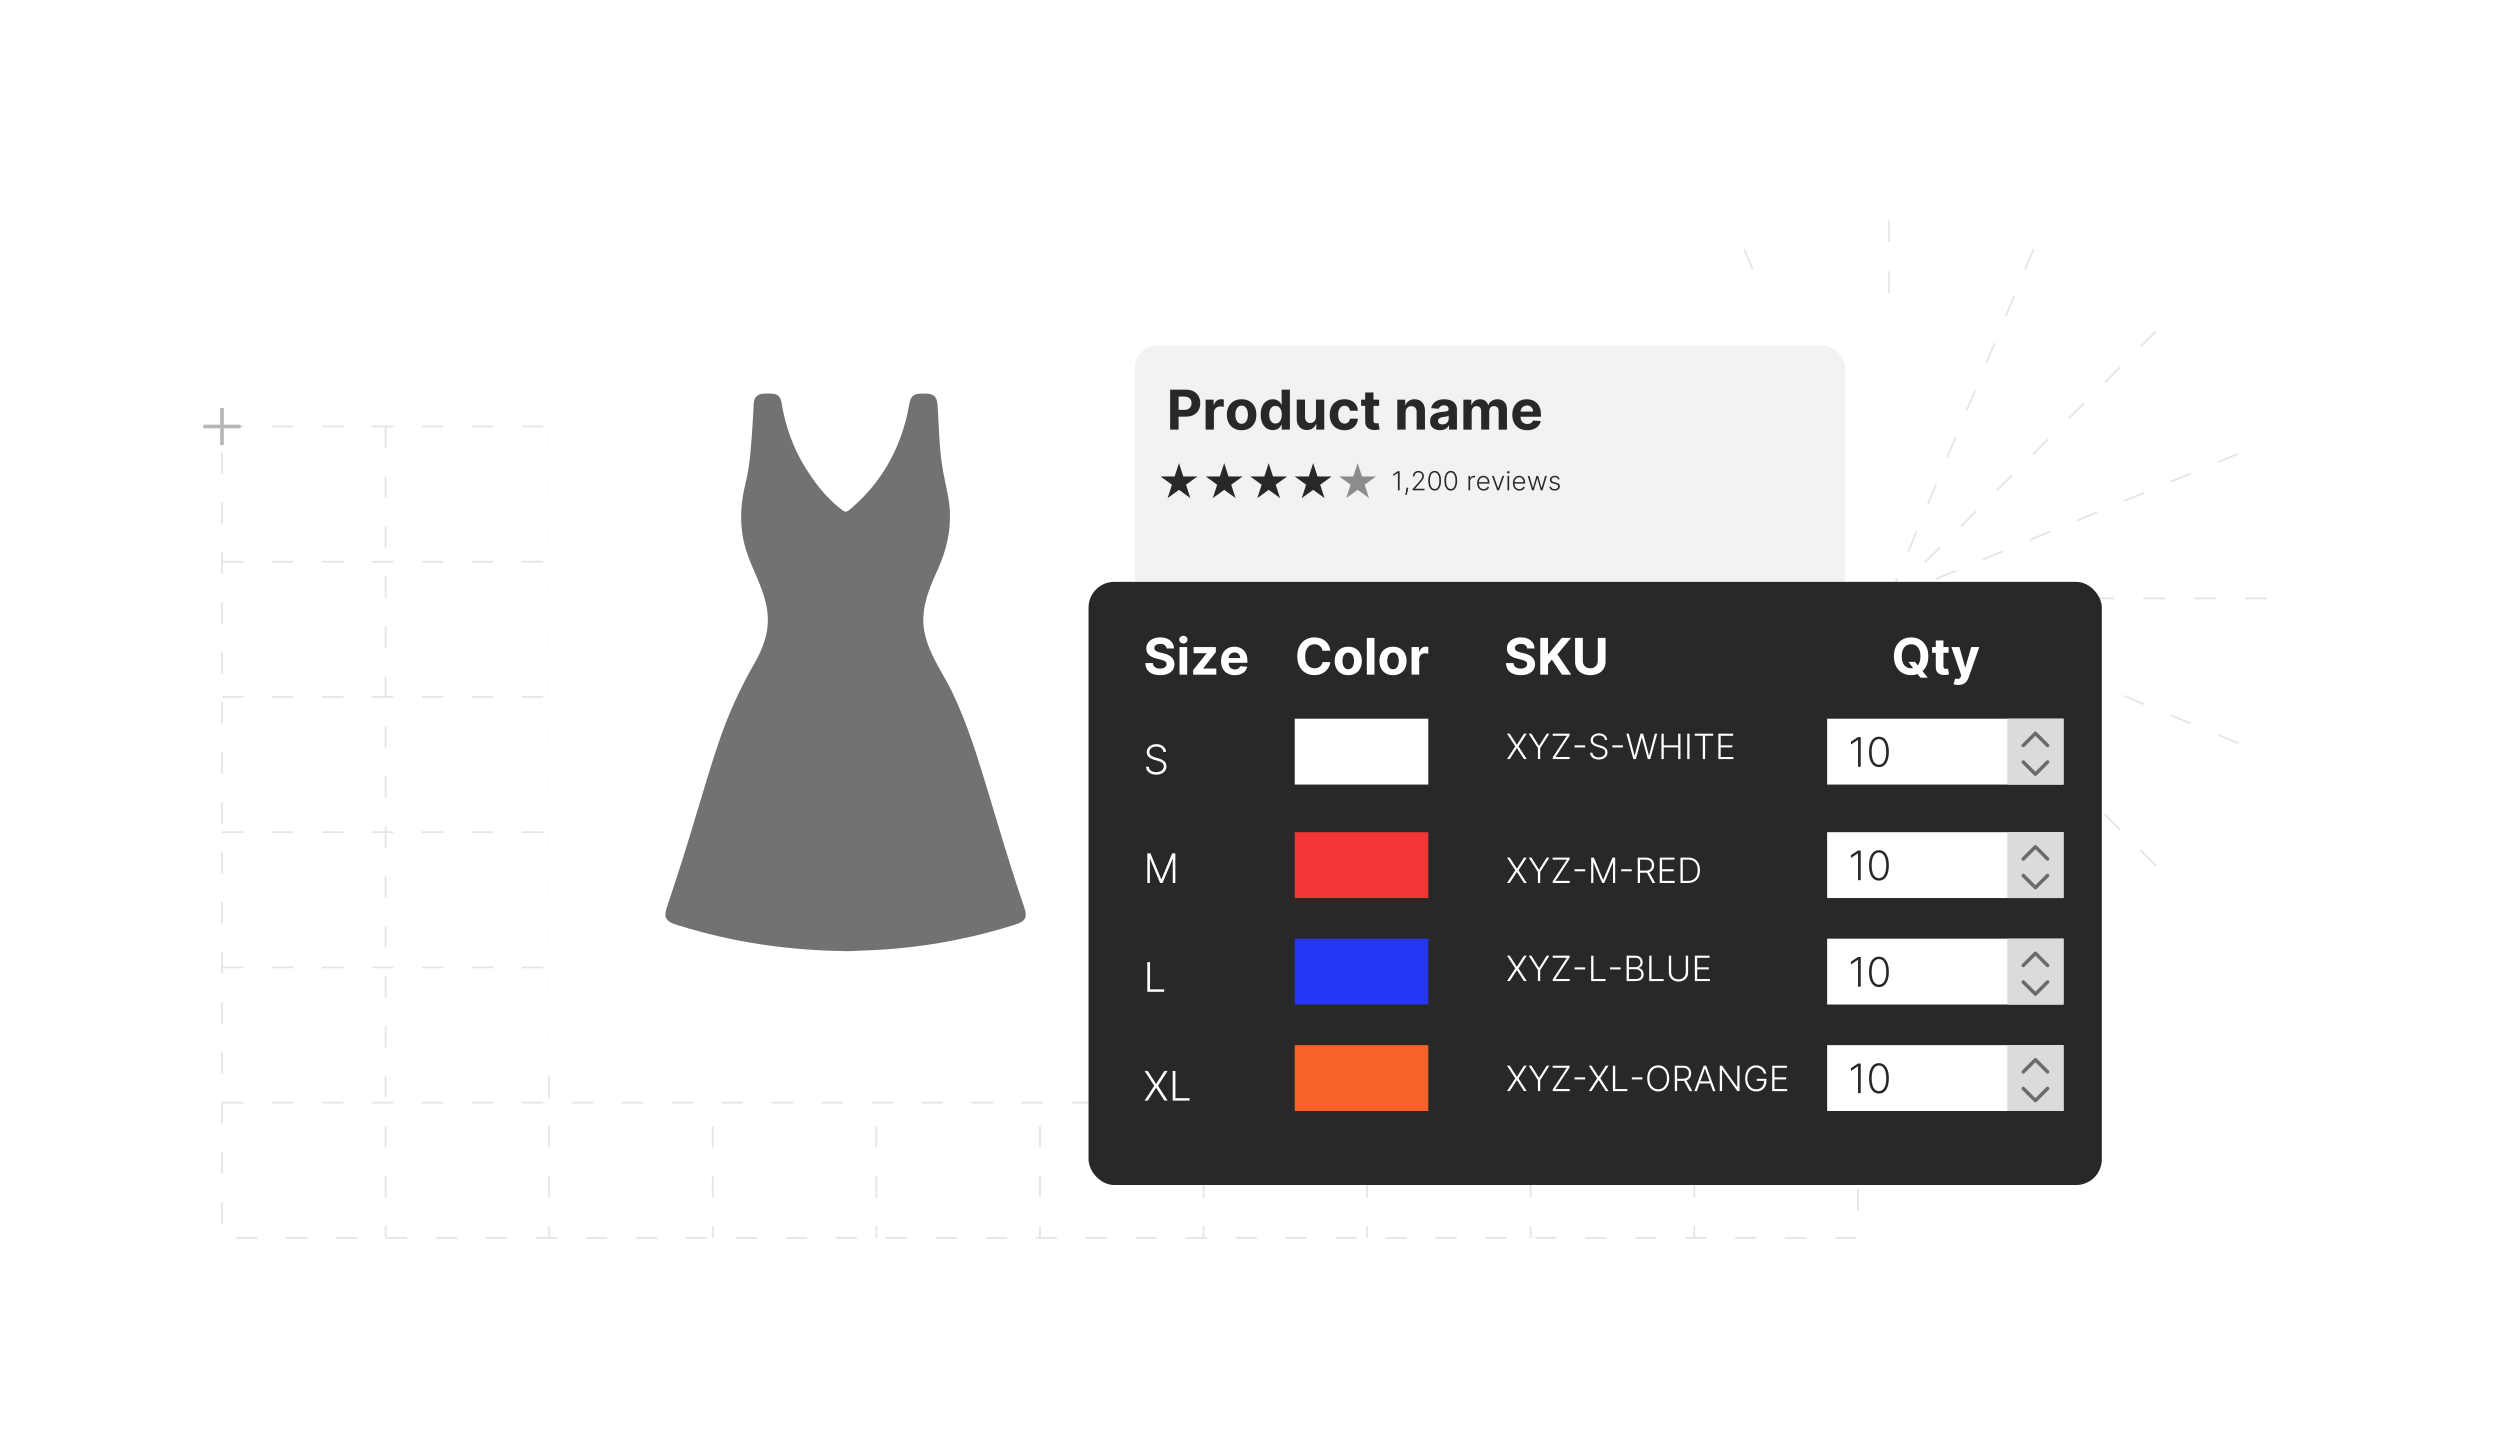<?xml version="1.0" encoding="UTF-8"?><svg id="a" xmlns="http://www.w3.org/2000/svg" xmlns:xlink="http://www.w3.org/1999/xlink" viewBox="0 0 350 200"><defs><filter id="b" filterUnits="userSpaceOnUse"><feOffset dx="0" dy="0"/><feGaussianBlur result="c" stdDeviation="1.974"/><feFlood flood-color="#969696" flood-opacity=".3"/><feComposite in2="c" operator="in"/><feComposite in="SourceGraphic"/></filter></defs><rect x="31.081" y="59.709" width="229.017" height="113.596" fill="none" stroke="#e5e5e5" stroke-dasharray="0 0 2.998 3.998" stroke-miterlimit="10" stroke-width=".251"/><line x1="31.081" y1="154.372" x2="260.098" y2="154.372" fill="none" stroke="#e5e5e5" stroke-dasharray="0 0 2.998 3.998" stroke-miterlimit="10" stroke-width=".251"/><line x1="31.081" y1="135.44" x2="260.098" y2="135.44" fill="none" stroke="#e5e5e5" stroke-dasharray="0 0 2.998 3.998" stroke-miterlimit="10" stroke-width=".251"/><line x1="31.081" y1="116.507" x2="260.098" y2="116.507" fill="none" stroke="#e5e5e5" stroke-dasharray="0 0 2.998 3.998" stroke-miterlimit="10" stroke-width=".251"/><line x1="31.081" y1="97.575" x2="260.098" y2="97.575" fill="none" stroke="#e5e5e5" stroke-dasharray="0 0 2.998 3.998" stroke-miterlimit="10" stroke-width=".251"/><line x1="31.081" y1="78.642" x2="260.098" y2="78.642" fill="none" stroke="#e5e5e5" stroke-dasharray="0 0 2.998 3.998" stroke-miterlimit="10" stroke-width=".251"/><line x1="237.196" y1="59.709" x2="237.196" y2="173.305" fill="none" stroke="#e5e5e5" stroke-dasharray="0 0 2.998 3.998" stroke-miterlimit="10" stroke-width=".251"/><line x1="214.295" y1="59.709" x2="214.295" y2="173.305" fill="none" stroke="#e5e5e5" stroke-dasharray="0 0 2.998 3.998" stroke-miterlimit="10" stroke-width=".251"/><line x1="191.393" y1="59.709" x2="191.393" y2="173.305" fill="none" stroke="#e5e5e5" stroke-dasharray="0 0 2.998 3.998" stroke-miterlimit="10" stroke-width=".251"/><line x1="168.491" y1="59.709" x2="168.491" y2="173.305" fill="none" stroke="#e5e5e5" stroke-dasharray="0 0 2.998 3.998" stroke-miterlimit="10" stroke-width=".251"/><line x1="145.59" y1="59.709" x2="145.59" y2="173.305" fill="none" stroke="#e5e5e5" stroke-dasharray="0 0 2.998 3.998" stroke-miterlimit="10" stroke-width=".251"/><line x1="122.688" y1="59.709" x2="122.688" y2="173.305" fill="none" stroke="#e5e5e5" stroke-dasharray="0 0 2.998 3.998" stroke-miterlimit="10" stroke-width=".251"/><line x1="99.786" y1="59.709" x2="99.786" y2="173.305" fill="none" stroke="#e5e5e5" stroke-dasharray="0 0 2.998 3.998" stroke-miterlimit="10" stroke-width=".251"/><line x1="76.885" y1="59.709" x2="76.885" y2="173.305" fill="none" stroke="#e5e5e5" stroke-dasharray="0 0 2.998 3.998" stroke-miterlimit="10" stroke-width=".251"/><line x1="53.983" y1="59.709" x2="53.983" y2="173.305" fill="none" stroke="#e5e5e5" stroke-dasharray="0 0 2.998 3.998" stroke-miterlimit="10" stroke-width=".251"/><line x1="264.437" y1="83.78" x2="264.437" y2="140.866" fill="none" stroke="#e5e5e5" stroke-dasharray="0 0 3.054 4.072" stroke-miterlimit="10" stroke-width=".256"/><line x1="264.437" y1="83.78" x2="286.283" y2="136.52" fill="none" stroke="#e5e5e5" stroke-dasharray="0 0 3.054 4.072" stroke-miterlimit="10" stroke-width=".256"/><line x1="264.437" y1="83.78" x2="304.803" y2="124.146" fill="none" stroke="#e5e5e5" stroke-dasharray="0 0 3.054 4.072" stroke-miterlimit="10" stroke-width=".256"/><line x1="264.437" y1="83.78" x2="317.177" y2="105.626" fill="none" stroke="#e5e5e5" stroke-dasharray="0 0 3.054 4.072" stroke-miterlimit="10" stroke-width=".256"/><line x1="264.437" y1="83.78" x2="321.523" y2="83.78" fill="none" stroke="#e5e5e5" stroke-dasharray="0 0 3.054 4.072" stroke-miterlimit="10" stroke-width=".256"/><line x1="264.437" y1="83.78" x2="317.177" y2="61.935" fill="none" stroke="#e5e5e5" stroke-dasharray="0 0 3.054 4.072" stroke-miterlimit="10" stroke-width=".256"/><line x1="264.437" y1="83.78" x2="304.803" y2="43.415" fill="none" stroke="#e5e5e5" stroke-dasharray="0 0 3.054 4.072" stroke-miterlimit="10" stroke-width=".256"/><line x1="264.437" y1="83.78" x2="286.283" y2="31.041" fill="none" stroke="#e5e5e5" stroke-dasharray="0 0 3.054 4.072" stroke-miterlimit="10" stroke-width=".256"/><line x1="264.437" y1="83.78" x2="264.437" y2="26.695" fill="none" stroke="#e5e5e5" stroke-dasharray="0 0 3.054 4.072" stroke-miterlimit="10" stroke-width=".256"/><line x1="264.437" y1="83.78" x2="242.592" y2="31.041" fill="none" stroke="#e5e5e5" stroke-dasharray="0 0 3.054 4.072" stroke-miterlimit="10" stroke-width=".256"/><line x1="264.437" y1="83.78" x2="224.072" y2="43.415" fill="none" stroke="#e5e5e5" stroke-dasharray="0 0 3.054 4.072" stroke-miterlimit="10" stroke-width=".256"/><line x1="264.437" y1="83.78" x2="211.697" y2="61.935" fill="none" stroke="#e5e5e5" stroke-dasharray="0 0 3.054 4.072" stroke-miterlimit="10" stroke-width=".256"/><line x1="264.437" y1="83.78" x2="207.352" y2="83.78" fill="none" stroke="#e5e5e5" stroke-dasharray="0 0 3.054 4.072" stroke-miterlimit="10" stroke-width=".256"/><line x1="264.437" y1="83.78" x2="211.697" y2="105.626" fill="none" stroke="#e5e5e5" stroke-dasharray="0 0 3.054 4.072" stroke-miterlimit="10" stroke-width=".256"/><line x1="264.437" y1="83.78" x2="224.072" y2="124.146" fill="none" stroke="#e5e5e5" stroke-dasharray="0 0 3.054 4.072" stroke-miterlimit="10" stroke-width=".256"/><line x1="264.437" y1="83.78" x2="242.592" y2="136.52" fill="none" stroke="#e5e5e5" stroke-dasharray="0 0 3.054 4.072" stroke-miterlimit="10" stroke-width=".256"/><rect x="76.749" y="40.707" width="188.042" height="113.377" rx="4.935" ry="4.935" fill="#fff" filter="url(#b)" stroke-width="0"/><rect x="158.863" y="48.37" width="99.46" height="92.496" rx="3.156" ry="3.156" fill="#f2f2f2" stroke-width="0"/><path d="M163.82,60.148v-5.597h2.208c.424,0,.786.081,1.085.242s.527.384.685.669c.158.285.237.614.237.985s-.081.7-.241.984-.392.506-.696.664c-.303.159-.67.238-1.1.238h-1.407v-.948h1.216c.228,0,.415-.04.565-.119.148-.08.259-.19.333-.331.074-.141.111-.304.111-.488,0-.185-.037-.349-.111-.488-.074-.139-.185-.248-.335-.325s-.339-.116-.569-.116h-.798v4.63h-1.184Z" fill="#282828" stroke-width="0"/><path d="M168.784,60.148v-4.198h1.128v.733h.044c.077-.261.205-.458.385-.592.18-.134.388-.201.623-.201.059,0,.121.004.189.011.068.007.127.017.178.03v1.033c-.055-.017-.13-.031-.227-.044-.097-.013-.185-.019-.265-.019-.171,0-.324.037-.458.111-.134.074-.24.176-.317.308-.078.131-.116.282-.116.454v2.375h-1.164Z" fill="#282828" stroke-width="0"/><path d="M173.826,60.23c-.424,0-.791-.091-1.1-.272-.309-.181-.547-.435-.715-.76-.168-.325-.251-.703-.251-1.133,0-.434.084-.813.251-1.139.168-.325.406-.578.715-.76.309-.181.676-.272,1.1-.272.425,0,.791.091,1.1.272.309.182.547.435.715.76.168.326.252.705.252,1.139,0,.43-.084.808-.252,1.133-.168.325-.406.579-.715.76-.309.181-.675.272-1.1.272ZM173.832,59.328c.193,0,.354-.055.484-.166s.228-.261.294-.452.1-.409.1-.653-.033-.462-.1-.653-.165-.342-.294-.454-.29-.167-.484-.167c-.195,0-.358.055-.49.167-.132.111-.231.262-.298.454-.066.191-.1.409-.1.653s.033.462.1.653c.067.191.166.342.298.452.132.11.295.166.49.166Z" fill="#282828" stroke-width="0"/><path d="M178.199,60.216c-.319,0-.607-.083-.865-.248-.258-.165-.462-.408-.612-.73s-.226-.717-.226-1.185c0-.481.078-.881.232-1.201.155-.32.361-.559.619-.719.258-.159.541-.239.849-.239.235,0,.432.04.589.119.158.079.285.178.383.295.098.118.172.233.223.346h.035v-2.104h1.162v5.597h-1.148v-.672h-.049c-.055.117-.132.232-.231.346-.1.114-.229.208-.386.283s-.35.112-.575.112ZM178.568,59.289c.188,0,.347-.051.477-.154s.231-.247.301-.433.105-.404.105-.653-.035-.466-.104-.65-.169-.326-.301-.426c-.131-.1-.29-.15-.477-.15-.191,0-.352.052-.484.156-.131.104-.231.248-.298.432-.067.184-.101.398-.101.64,0,.244.034.46.102.646.068.187.167.333.298.438.13.104.291.157.482.157Z" fill="#282828" stroke-width="0"/><path d="M184.233,58.36v-2.411h1.165v4.198h-1.118v-.763h-.044c-.095.246-.252.444-.471.593-.22.149-.487.224-.803.224-.28,0-.527-.064-.74-.191-.214-.127-.38-.309-.499-.544-.119-.235-.18-.517-.182-.844v-2.673h1.164v2.465c.002.248.068.444.199.588.132.144.308.216.527.216.141,0,.272-.032.394-.097.122-.065.222-.161.297-.288.076-.127.112-.285.11-.473Z" fill="#282828" stroke-width="0"/><path d="M188.224,60.23c-.43,0-.8-.092-1.108-.275s-.546-.438-.71-.764c-.165-.326-.248-.702-.248-1.126,0-.43.084-.808.25-1.133.167-.325.404-.58.712-.763.309-.183.675-.275,1.099-.275.367,0,.688.067.963.2.274.133.492.32.653.56.16.24.248.523.265.847h-1.099c-.031-.209-.112-.379-.245-.507-.132-.128-.305-.192-.518-.192-.181,0-.338.049-.472.146-.134.098-.238.239-.312.425-.075.185-.112.411-.112.675,0,.268.037.496.11.684.074.188.179.331.314.429.135.099.292.148.473.148.133,0,.253-.027.359-.082s.195-.134.266-.239c.069-.105.116-.231.138-.378h1.099c-.019.32-.105.603-.261.846-.156.243-.371.433-.644.57-.273.137-.597.205-.971.205Z" fill="#282828" stroke-width="0"/><path d="M193.08,55.949v.875h-2.527v-.875h2.527ZM191.126,54.944h1.164v3.914c0,.107.017.191.05.25.032.059.079.101.138.124.06.023.128.036.207.036.054,0,.108-.005.163-.015.055-.01.097-.018.126-.023l.184.867c-.059.018-.141.04-.246.064-.105.025-.234.04-.386.045-.28.011-.526-.027-.736-.112-.211-.085-.374-.219-.49-.399-.117-.181-.175-.408-.173-.684v-4.066Z" fill="#282828" stroke-width="0"/><path d="M196.787,57.721v2.427h-1.164v-4.198h1.109v.741h.049c.094-.244.249-.438.468-.581s.483-.215.795-.215c.292,0,.546.064.763.191.217.128.386.31.506.545s.181.517.181.843v2.673h-1.165v-2.465c.002-.257-.064-.458-.196-.603s-.316-.217-.55-.217c-.156,0-.294.034-.414.101-.119.067-.212.166-.278.294s-.101.283-.102.463Z" fill="#282828" stroke-width="0"/><path d="M201.606,60.227c-.269,0-.507-.047-.717-.141-.209-.094-.375-.233-.496-.418-.121-.185-.182-.416-.182-.693,0-.233.043-.429.129-.588.085-.158.202-.286.35-.382.147-.097.315-.169.504-.219.19-.049.387-.084.595-.104.244-.025.441-.049.591-.072s.258-.057.325-.102.101-.113.101-.202v-.017c0-.173-.054-.307-.162-.402s-.263-.142-.461-.142c-.209,0-.376.046-.5.138s-.206.207-.246.346l-1.077-.087c.055-.255.162-.476.323-.663.16-.187.367-.331.621-.432.255-.101.549-.152.885-.152.233,0,.457.027.671.082s.404.14.571.254c.166.115.298.262.395.441s.144.394.144.644v2.832h-1.103v-.582h-.033c-.067.131-.157.246-.271.346-.113.099-.249.177-.407.232-.158.055-.342.083-.549.083ZM201.939,59.423c.171,0,.322-.034.454-.102.131-.068.233-.161.309-.277.074-.117.112-.249.112-.397v-.445c-.037.023-.087.045-.149.064s-.134.037-.212.052c-.078.015-.156.029-.234.041-.079.012-.149.022-.214.031-.137.02-.256.052-.357.096-.102.043-.182.102-.238.176s-.085.165-.085.274c0,.159.059.279.174.362.116.083.263.124.441.124Z" fill="#282828" stroke-width="0"/><path d="M204.874,60.148v-4.198h1.109v.741h.049c.088-.246.233-.44.438-.582s.448-.213.732-.213c.288,0,.533.072.735.215s.337.336.404.581h.044c.086-.24.241-.433.466-.578.226-.144.492-.217.8-.217.392,0,.71.124.955.373.245.248.367.601.367,1.056v2.823h-1.161v-2.594c0-.233-.061-.408-.185-.525-.124-.116-.279-.175-.465-.175-.212,0-.376.067-.495.201-.118.134-.178.31-.178.529v2.563h-1.128v-2.618c0-.206-.06-.37-.177-.492s-.272-.183-.463-.183c-.13,0-.246.032-.349.097-.103.065-.185.155-.245.271-.06.116-.09.251-.09.406v2.52h-1.164Z" fill="#282828" stroke-width="0"/><path d="M213.806,60.23c-.432,0-.804-.088-1.114-.264s-.55-.425-.717-.749c-.168-.323-.252-.707-.252-1.149,0-.432.084-.81.252-1.137.167-.326.403-.581.709-.763.305-.182.664-.273,1.075-.273.277,0,.535.044.775.133.239.088.449.221.628.398.18.177.319.399.42.665.101.267.15.579.15.936v.32h-3.545v-.721h2.449c0-.168-.037-.316-.109-.446-.073-.129-.174-.231-.303-.305-.128-.074-.277-.111-.446-.111-.177,0-.333.041-.469.122s-.242.19-.318.325c-.077.136-.116.286-.117.452v.686c0,.207.038.387.115.539.078.151.188.268.33.35.142.082.31.123.505.123.13,0,.248-.018.355-.055s.2-.091.276-.164.135-.162.175-.268l1.077.071c-.055.259-.167.484-.335.677-.169.192-.386.341-.65.448-.266.107-.571.16-.917.16Z" fill="#282828" stroke-width="0"/><path d="M118.863,133.161c-8.487-.07-16.299-1.236-23.923-3.622-.176-.055-.352-.11-.526-.17-1.177-.406-1.481-.999-1.098-2.182.739-2.281,1.5-4.555,2.229-6.84,1.739-5.447,3.237-10.967,5.065-16.387,1.294-3.836,2.944-7.5,4.967-11.006,1.296-2.247,2.189-4.623,1.853-7.301-.219-1.747-.836-3.368-1.531-4.966-.831-1.91-1.664-3.814-1.966-5.905-.341-2.359-.159-4.69.412-6.978.681-2.731.81-5.517,1.013-8.299.075-1.024.097-2.053.169-3.077.058-.828.542-1.278,1.383-1.322.316-.017.633-.01.949-.005.984.017,1.403.326,1.564,1.308.526,3.212,1.584,6.225,3.291,9,1.306,2.122,2.816,4.078,4.762,5.663.906.738.93.76,1.787.017,4.041-3.503,6.571-7.908,7.762-13.102.123-.539.202-1.088.317-1.628.192-.899.605-1.232,1.54-1.256.264-.007.527-.006.791-.001,1.069.025,1.503.473,1.578,1.545.218,3.125.22,6.27.786,9.363.322,1.76.805,3.492.928,5.286.202,2.936-.447,5.698-1.649,8.365-.953,2.113-1.892,4.232-2.042,6.607-.099,1.569.253,3.029.83,4.459.88,2.184,2.22,4.13,3.235,6.245,2.072,4.318,3.477,8.877,4.861,13.443,1.673,5.523,3.278,11.066,5.167,16.522.52,1.501.244,2.041-1.288,2.525-5.216,1.65-10.544,2.744-15.992,3.282-2.573.254-5.151.33-7.226.42Z" fill="#727272" stroke-width="0"/><path d="M195.949,65.964v2.68h-.244v-2.423h-.016l-.628.417v-.254l.633-.42h.255Z" fill="#282828" stroke-width="0"/><path d="M197.161,68.277l-.023.14c-.015.094-.035.198-.062.311s-.055.221-.084.323c-.028.102-.054.184-.074.246h-.18c.012-.06.026-.135.044-.227.019-.091.037-.193.056-.304.019-.111.037-.226.053-.343l.019-.146h.253Z" fill="#282828" stroke-width="0"/><path d="M197.767,68.644v-.179l.876-.984c.114-.129.206-.24.276-.331.069-.092.12-.176.152-.254.031-.078.048-.158.048-.242,0-.102-.024-.191-.071-.268-.048-.076-.113-.136-.196-.179-.083-.043-.176-.064-.279-.064-.11,0-.207.023-.289.071-.082.047-.146.111-.191.193-.046.082-.068.176-.068.283h-.234c0-.148.034-.28.102-.395.069-.115.163-.205.282-.27.118-.065.254-.098.404-.098.149,0,.282.032.398.096.115.064.207.151.273.261.065.11.099.233.099.369,0,.099-.017.194-.052.287-.034.092-.093.195-.177.309-.084.114-.2.252-.348.416l-.665.742v.017h1.325v.22h-1.666Z" fill="#282828" stroke-width="0"/><path d="M200.849,68.68c-.189,0-.35-.054-.482-.163-.133-.108-.235-.266-.307-.472-.07-.206-.106-.453-.106-.742,0-.288.036-.535.106-.74.071-.206.174-.363.308-.473s.294-.164.481-.164c.186,0,.347.055.48.164s.236.267.308.473c.071.205.106.452.106.74,0,.289-.035.536-.106.742-.071.206-.173.363-.307.472-.133.109-.293.163-.481.163ZM200.849,68.46c.206,0,.368-.101.483-.303.116-.202.175-.486.175-.854,0-.244-.026-.453-.079-.626-.054-.173-.129-.306-.227-.398-.099-.091-.216-.137-.352-.137-.205,0-.366.102-.483.306-.116.204-.175.489-.175.855,0,.244.026.453.079.625s.128.304.227.395c.098.091.215.136.352.136Z" fill="#282828" stroke-width="0"/><path d="M203.109,68.68c-.189,0-.35-.054-.482-.163-.133-.108-.235-.266-.307-.472-.07-.206-.106-.453-.106-.742,0-.288.036-.535.106-.74.071-.206.174-.363.308-.473s.294-.164.481-.164c.186,0,.347.055.48.164s.236.267.308.473c.071.205.106.452.106.74,0,.289-.035.536-.106.742-.071.206-.173.363-.307.472-.133.109-.293.163-.481.163ZM203.109,68.46c.206,0,.368-.101.483-.303.116-.202.175-.486.175-.854,0-.244-.026-.453-.079-.626-.054-.173-.129-.306-.227-.398-.099-.091-.216-.137-.352-.137-.205,0-.366.102-.483.306-.116.204-.175.489-.175.855,0,.244.026.453.079.625s.128.304.227.395c.098.091.215.136.352.136Z" fill="#282828" stroke-width="0"/><path d="M205.584,68.644v-2.01h.227v.309h.017c.04-.101.11-.183.21-.245s.213-.094.34-.094c.019,0,.04.001.064.002.024.001.044.002.06.002v.237c-.011-.002-.029-.004-.056-.008-.025-.003-.054-.005-.085-.005-.104,0-.197.022-.279.066-.081.044-.145.105-.192.183-.048.078-.071.166-.071.266v1.298h-.232Z" fill="#282828" stroke-width="0"/><path d="M207.71,68.686c-.188,0-.35-.044-.487-.132-.137-.087-.242-.209-.316-.365-.075-.156-.112-.335-.112-.539,0-.202.037-.382.112-.54.074-.158.178-.281.31-.371s.285-.134.459-.134c.108,0,.214.019.315.06.101.04.191.1.273.182s.144.184.191.308c.048.123.071.269.071.438v.115h-1.57v-.206h1.332c0-.129-.026-.245-.078-.349s-.124-.185-.216-.245c-.092-.06-.198-.09-.318-.09-.128,0-.239.034-.337.102-.097.068-.172.158-.227.27s-.082.234-.083.366v.123c0,.16.027.299.083.418s.134.211.236.277c.102.065.223.098.362.098.095,0,.179-.015.251-.044.071-.03.132-.07.182-.12.049-.05.086-.105.111-.166l.222.072c-.031.085-.081.163-.15.234-.069.071-.155.129-.259.172-.103.043-.223.065-.356.065Z" fill="#282828" stroke-width="0"/><path d="M210.592,66.634l-.734,2.01h-.248l-.734-2.01h.253l.597,1.702h.018l.597-1.702h.253Z" fill="#282828" stroke-width="0"/><path d="M211.167,66.288c-.048,0-.089-.016-.122-.049-.034-.033-.052-.072-.052-.119,0-.046.018-.085.052-.118s.075-.049.122-.049c.049,0,.09.017.123.049.034.033.052.072.052.118,0,.046-.018.086-.052.119-.035.033-.075.049-.123.049ZM211.049,68.644v-2.01h.233v2.01h-.233Z" fill="#282828" stroke-width="0"/><path d="M212.713,68.686c-.188,0-.35-.044-.487-.132-.137-.087-.242-.209-.316-.365-.075-.156-.112-.335-.112-.539,0-.202.037-.382.112-.54.074-.158.178-.281.31-.371s.285-.134.459-.134c.108,0,.214.019.315.06.101.04.191.1.273.182s.144.184.191.308c.048.123.071.269.071.438v.115h-1.57v-.206h1.332c0-.129-.026-.245-.078-.349s-.124-.185-.216-.245c-.092-.06-.198-.09-.318-.09-.128,0-.239.034-.337.102-.097.068-.172.158-.227.27s-.082.234-.083.366v.123c0,.16.027.299.083.418s.134.211.236.277c.102.065.223.098.362.098.095,0,.179-.015.251-.044.071-.03.132-.07.182-.12.049-.05.086-.105.111-.166l.222.072c-.031.085-.081.163-.15.234-.069.071-.155.129-.259.172-.103.043-.223.065-.356.065Z" fill="#282828" stroke-width="0"/><path d="M214.486,68.644l-.607-2.01h.246l.477,1.658h.017l.475-1.658h.248l.471,1.654h.019l.477-1.654h.245l-.606,2.01h-.241l-.477-1.647h-.024l-.477,1.647h-.24Z" fill="#282828" stroke-width="0"/><path d="M218.356,67.075l-.214.06c-.021-.06-.051-.115-.089-.164s-.088-.087-.149-.116-.138-.043-.229-.043c-.136,0-.248.033-.335.097s-.131.147-.131.25c0,.086.029.156.09.21.06.053.151.096.276.127l.304.075c.168.041.295.106.379.195s.126.201.126.335c0,.113-.031.214-.094.302-.064.088-.15.157-.263.207-.112.05-.242.075-.39.075-.196,0-.357-.044-.485-.133-.127-.089-.209-.217-.244-.384l.224-.055c.028.119.085.209.169.271.085.061.195.092.333.092.154,0,.278-.035.371-.104.092-.069.139-.156.139-.261,0-.081-.027-.149-.082-.205-.054-.055-.136-.096-.245-.123l-.329-.078c-.174-.042-.304-.108-.387-.199-.084-.09-.126-.203-.126-.337,0-.111.03-.208.091-.292.06-.084.143-.15.248-.198s.226-.072.361-.072c.184,0,.331.042.441.125.11.083.19.198.239.343Z" fill="#282828" stroke-width="0"/><polygon points="165.057 64.834 165.665 66.706 167.633 66.706 166.041 67.863 166.649 69.735 165.057 68.578 163.464 69.735 164.072 67.863 162.48 66.706 164.448 66.706 165.057 64.834" fill="#282828" stroke-width="0"/><polygon points="171.387 64.834 171.995 66.706 173.963 66.706 172.371 67.863 172.979 69.735 171.387 68.578 169.794 69.735 170.403 67.863 168.81 66.706 170.778 66.706 171.387 64.834" fill="#282828" stroke-width="0"/><polygon points="177.614 64.834 178.222 66.706 180.191 66.706 178.598 67.863 179.207 69.735 177.614 68.578 176.022 69.735 176.63 67.863 175.037 66.706 177.006 66.706 177.614 64.834" fill="#282828" stroke-width="0"/><polygon points="183.842 64.834 184.45 66.706 186.418 66.706 184.826 67.863 185.434 69.735 183.842 68.578 182.249 69.735 182.857 67.863 181.265 66.706 183.233 66.706 183.842 64.834" fill="#282828" stroke-width="0"/><polygon points="190.069 64.834 190.677 66.706 192.646 66.706 191.053 67.863 191.661 69.735 190.069 68.578 188.477 69.735 189.085 67.863 187.493 66.706 189.461 66.706 190.069 64.834" fill="#8c8c8c" stroke-width="0"/><rect x="152.396" y="81.46" width="141.859" height="84.442" rx="3.601" ry="3.601" fill="#282828" stroke-width="0"/><path d="M163.312,90.784c-.02-.203-.106-.36-.259-.472s-.359-.169-.621-.169c-.177,0-.327.025-.45.074-.122.049-.215.118-.28.205-.065.087-.097.185-.097.296-.003.092.017.172.059.241.043.068.102.127.177.177.075.05.163.092.261.128.099.036.205.066.316.091l.462.111c.225.05.431.117.618.201.188.084.35.187.487.309.137.123.244.267.32.432.076.166.115.356.117.57-.002.315-.082.587-.24.818s-.386.409-.684.535-.655.19-1.074.19c-.415,0-.777-.064-1.084-.191-.308-.127-.547-.316-.719-.566-.171-.251-.262-.56-.27-.931h1.053c.012.172.061.316.149.431s.206.201.354.259c.148.058.316.087.503.087.184,0,.345-.027.481-.081.137-.054.243-.128.318-.224.076-.095.113-.205.113-.329,0-.116-.034-.213-.102-.291-.067-.079-.167-.145-.296-.201-.13-.056-.289-.105-.476-.151l-.56-.141c-.434-.105-.776-.271-1.027-.495-.252-.224-.376-.526-.374-.907-.002-.311.082-.584.25-.816s.4-.415.695-.545c.294-.13.629-.196,1.005-.196.382,0,.715.065,1.001.196.286.131.508.312.667.545s.241.502.246.809h-1.042Z" fill="#fff" stroke-width="0"/><path d="M165.671,90.093c-.159,0-.295-.053-.408-.159-.113-.105-.17-.232-.17-.382,0-.149.057-.276.171-.383s.249-.16.407-.16c.159,0,.295.053.408.158.113.105.169.233.169.382,0,.149-.057.277-.169.383-.113.106-.249.16-.408.16ZM165.134,94.449v-3.859h1.07v3.859h-1.07Z" fill="#fff" stroke-width="0"/><path d="M167.038,94.449v-.638l1.89-2.339v-.027h-1.824v-.855h3.113v.696l-1.773,2.281v.028h1.839v.854h-3.244Z" fill="#fff" stroke-width="0"/><path d="M172.861,94.524c-.397,0-.738-.081-1.023-.242-.286-.162-.505-.391-.66-.689s-.231-.649-.231-1.056c0-.397.077-.746.231-1.045s.372-.533.652-.701c.281-.168.61-.252.989-.252.254,0,.492.041.712.122s.413.203.578.365c.165.163.293.367.385.612.092.246.138.532.138.86v.294h-3.258v-.663h2.251c0-.154-.033-.29-.101-.409-.067-.119-.159-.212-.277-.28s-.255-.102-.411-.102c-.163,0-.306.038-.431.112-.124.075-.222.174-.292.299-.07.124-.106.263-.108.415v.631c0,.191.036.355.106.495.071.139.172.246.303.322.131.075.286.113.465.113.119,0,.228-.017.327-.05.099-.033.184-.084.254-.15.07-.067.123-.149.161-.247l.99.065c-.05.238-.153.445-.308.622s-.354.314-.598.412c-.244.098-.524.147-.843.147Z" fill="#fff" stroke-width="0"/><path d="M162.877,105.272c-.023-.231-.124-.415-.306-.551-.181-.137-.409-.205-.683-.205-.193,0-.363.033-.509.1s-.261.157-.345.274c-.083.117-.124.249-.124.398,0,.109.024.205.071.287.047.082.111.153.191.212.08.059.169.109.267.15.098.042.197.077.297.105l.438.126c.132.036.265.083.397.14s.253.128.364.214c.11.086.198.19.265.314.067.124.101.273.101.445,0,.221-.058.42-.172.598-.115.177-.28.316-.494.42-.215.103-.472.155-.772.155-.282,0-.527-.047-.735-.142-.208-.094-.371-.224-.49-.39-.119-.166-.185-.358-.2-.577h.389c.014.163.067.302.162.415s.217.2.369.259.32.088.506.088c.206,0,.391-.035.552-.104.161-.069.288-.167.38-.292.093-.124.139-.271.139-.436,0-.14-.037-.258-.109-.353-.073-.095-.175-.175-.305-.239-.13-.065-.281-.122-.453-.173l-.496-.145c-.326-.098-.578-.231-.758-.403-.18-.171-.27-.39-.27-.656,0-.223.06-.419.18-.588.119-.17.281-.302.486-.398.205-.095.435-.143.69-.143.258,0,.486.047.685.142s.356.225.473.39c.117.166.179.353.187.565h-.367Z" fill="#fff" stroke-width="0"/><path d="M160.625,119.468h.438l1.505,3.613h.036l1.505-3.613h.438v4.148h-.356v-3.349h-.033l-1.399,3.349h-.345l-1.399-3.349h-.032v3.349h-.357v-4.148Z" fill="#fff" stroke-width="0"/><path d="M160.625,138.85v-4.148h.379v3.809h1.977v.34h-2.356Z" fill="#fff" stroke-width="0"/><path d="M160.69,149.935l1.148,1.801h.026l1.148-1.801h.448l-1.335,2.074,1.335,2.074h-.448l-1.148-1.78h-.026l-1.148,1.78h-.448l1.355-2.074-1.355-2.074h.448Z" fill="#fff" stroke-width="0"/><path d="M164.18,154.083v-4.148h.379v3.809h1.977v.34h-2.356Z" fill="#fff" stroke-width="0"/><path d="M211.363,102.716l.985,1.543h.022l.984-1.543h.384l-1.145,1.777,1.145,1.778h-.384l-.984-1.526h-.022l-.985,1.526h-.383l1.161-1.778-1.161-1.777h.383Z" fill="#fff" stroke-width="0"/><path d="M214.022,102.716h.375l1.054,1.688h.031l1.055-1.688h.375l-1.283,2.016v1.54h-.323v-1.54l-1.283-2.016Z" fill="#fff" stroke-width="0"/><path d="M217.382,106.272v-.245l1.974-3.019h-1.984v-.292h2.372v.245l-1.977,3.019h1.993v.292h-2.378Z" fill="#fff" stroke-width="0"/><path d="M221.92,104.348v.292h-1.48v-.292h1.48Z" fill="#fff" stroke-width="0"/><path d="M224.691,103.605c-.021-.198-.107-.355-.263-.472-.155-.117-.35-.176-.585-.176-.165,0-.311.028-.436.085-.126.057-.224.135-.295.235s-.107.214-.107.341c0,.094.021.177.061.247.04.07.095.131.164.182.068.05.144.093.229.129s.169.066.255.091l.375.107c.113.031.227.071.34.119.113.049.218.11.311.184.095.073.171.163.228.27.058.105.086.232.086.381,0,.19-.049.36-.147.512-.099.152-.239.273-.424.36-.184.089-.404.133-.661.133-.242,0-.452-.04-.63-.12-.179-.081-.318-.192-.421-.335-.102-.142-.159-.307-.172-.494h.334c.011.14.058.259.139.355.081.098.186.171.315.222.13.05.274.075.435.075.177,0,.335-.029.473-.089.139-.06.247-.144.327-.25.079-.107.118-.232.118-.375,0-.12-.031-.221-.094-.303-.062-.081-.149-.15-.261-.205-.112-.056-.241-.105-.389-.148l-.425-.125c-.279-.083-.495-.198-.649-.345-.154-.147-.231-.335-.231-.562,0-.191.052-.359.154-.505s.241-.259.417-.34c.175-.082.372-.123.591-.123.221,0,.417.041.587.122s.305.192.405.334c.1.142.153.303.16.483h-.314Z" fill="#fff" stroke-width="0"/><path d="M227.212,104.348v.292h-1.48v-.292h1.48Z" fill="#fff" stroke-width="0"/><path d="M228.671,106.272l-.975-3.556h.33l.806,3.058h.027l.806-3.058h.375l.806,3.058h.028l.806-3.058h.331l-.974,3.556h-.348l-.824-3.016h-.022l-.825,3.016h-.347Z" fill="#fff" stroke-width="0"/><path d="M232.6,106.272v-3.556h.324v1.63h2.018v-1.63h.324v3.556h-.324v-1.634h-2.018v1.634h-.324Z" fill="#fff" stroke-width="0"/><path d="M236.535,102.716v3.556h-.324v-3.556h.324Z" fill="#fff" stroke-width="0"/><path d="M237.265,103.008v-.292h2.578v.292h-1.127v3.264h-.324v-3.264h-1.127Z" fill="#fff" stroke-width="0"/><path d="M240.572,106.272v-3.556h2.062v.292h-1.738v1.338h1.629v.292h-1.629v1.342h1.772v.292h-2.097Z" fill="#fff" stroke-width="0"/><path d="M211.363,120.061l.985,1.543h.022l.984-1.543h.384l-1.145,1.777,1.145,1.778h-.384l-.984-1.526h-.022l-.985,1.526h-.383l1.161-1.778-1.161-1.777h.383Z" fill="#fff" stroke-width="0"/><path d="M214.022,120.061h.375l1.054,1.688h.031l1.055-1.688h.375l-1.283,2.016v1.54h-.323v-1.54l-1.283-2.016Z" fill="#fff" stroke-width="0"/><path d="M217.382,123.616v-.245l1.974-3.019h-1.984v-.292h2.372v.245l-1.977,3.019h1.993v.292h-2.378Z" fill="#fff" stroke-width="0"/><path d="M221.92,121.692v.292h-1.48v-.292h1.48Z" fill="#fff" stroke-width="0"/><path d="M222.761,120.061h.375l1.29,3.098h.031l1.29-3.098h.375v3.556h-.306v-2.87h-.028l-1.199,2.87h-.296l-1.199-2.87h-.027v2.87h-.306v-3.556Z" fill="#fff" stroke-width="0"/><path d="M228.441,121.692v.292h-1.48v-.292h1.48Z" fill="#fff" stroke-width="0"/><path d="M229.282,123.616v-3.556h1.147c.252,0,.463.045.633.136.169.091.297.217.384.377.086.16.129.345.129.552s-.043.39-.129.549c-.087.158-.214.282-.383.371s-.379.134-.629.134h-.978v-.297h.969c.185,0,.34-.031.463-.092.123-.061.216-.149.276-.263s.091-.247.091-.402-.03-.291-.092-.407-.153-.206-.277-.271c-.123-.064-.278-.095-.466-.095h-.815v3.264h-.324ZM230.85,122.012l.875,1.605h-.375l-.866-1.605h.366Z" fill="#fff" stroke-width="0"/><path d="M232.367,123.616v-3.556h2.062v.292h-1.738v1.338h1.629v.292h-1.629v1.342h1.772v.292h-2.097Z" fill="#fff" stroke-width="0"/><path d="M236.31,123.616h-1.041v-3.556h1.103c.34,0,.63.07.871.212.241.141.426.344.555.607s.192.58.192.95c0,.372-.065.692-.196.959-.132.267-.323.472-.573.613-.251.143-.555.214-.911.214ZM235.593,123.324h.698c.306,0,.561-.06.768-.181.206-.12.36-.292.463-.516.103-.223.155-.489.155-.798-.002-.308-.052-.571-.152-.792-.101-.222-.248-.391-.444-.509s-.439-.177-.727-.177h-.761v2.972Z" fill="#fff" stroke-width="0"/><path d="M211.363,133.798l.985,1.543h.022l.984-1.543h.384l-1.145,1.777,1.145,1.778h-.384l-.984-1.526h-.022l-.985,1.526h-.383l1.161-1.778-1.161-1.777h.383Z" fill="#fff" stroke-width="0"/><path d="M214.022,133.798h.375l1.054,1.688h.031l1.055-1.688h.375l-1.283,2.016v1.54h-.323v-1.54l-1.283-2.016Z" fill="#fff" stroke-width="0"/><path d="M217.382,137.353v-.245l1.974-3.019h-1.984v-.292h2.372v.245l-1.977,3.019h1.993v.292h-2.378Z" fill="#fff" stroke-width="0"/><path d="M221.92,135.43v.292h-1.48v-.292h1.48Z" fill="#fff" stroke-width="0"/><path d="M222.761,137.353v-3.556h.324v3.264h1.694v.292h-2.019Z" fill="#fff" stroke-width="0"/><path d="M226.886,135.43v.292h-1.48v-.292h1.48Z" fill="#fff" stroke-width="0"/><path d="M227.727,137.353v-3.556h1.199c.231,0,.425.04.579.121s.271.191.349.332c.077.14.116.299.116.477,0,.148-.025.274-.075.38s-.117.19-.203.256c-.086.065-.181.111-.286.141v.027c.114.008.226.048.333.121.107.072.196.173.266.303s.104.284.104.465c0,.18-.04.34-.12.48s-.202.251-.367.331c-.165.081-.375.121-.629.121h-1.266ZM228.051,135.403h.904c.141,0,.263-.028.368-.086.105-.059.188-.139.247-.24.059-.102.088-.218.088-.349,0-.189-.06-.343-.184-.461-.123-.119-.306-.178-.549-.178h-.875v1.313ZM228.051,137.061h.941c.274,0,.477-.06.608-.182.131-.122.197-.274.197-.459,0-.135-.033-.258-.099-.369-.065-.11-.157-.198-.275-.263-.119-.065-.259-.097-.418-.097h-.955v1.369Z" fill="#fff" stroke-width="0"/><path d="M230.892,137.353v-3.556h.324v3.264h1.694v.292h-2.019Z" fill="#fff" stroke-width="0"/><path d="M236.011,133.798h.325v2.354c0,.241-.057.458-.17.648s-.272.34-.474.449-.436.164-.704.164c-.266,0-.5-.055-.703-.165-.202-.109-.36-.26-.474-.449-.113-.19-.17-.406-.17-.647v-2.354h.324v2.332c0,.189.042.356.127.504.084.147.203.264.356.349.153.084.333.126.539.126s.387-.042.54-.126c.154-.085.273-.201.357-.349.083-.147.125-.315.125-.504v-2.332Z" fill="#fff" stroke-width="0"/><path d="M237.281,137.353v-3.556h2.062v.292h-1.738v1.338h1.629v.292h-1.629v1.342h1.772v.292h-2.097Z" fill="#fff" stroke-width="0"/><path d="M211.363,149.198l.985,1.543h.022l.984-1.543h.384l-1.145,1.777,1.145,1.778h-.384l-.984-1.526h-.022l-.985,1.526h-.383l1.161-1.778-1.161-1.777h.383Z" fill="#fff" stroke-width="0"/><path d="M214.022,149.198h.375l1.054,1.688h.031l1.055-1.688h.375l-1.283,2.016v1.54h-.323v-1.54l-1.283-2.016Z" fill="#fff" stroke-width="0"/><path d="M217.382,152.754v-.245l1.974-3.019h-1.984v-.292h2.372v.245l-1.977,3.019h1.993v.292h-2.378Z" fill="#fff" stroke-width="0"/><path d="M221.92,150.83v.292h-1.48v-.292h1.48Z" fill="#fff" stroke-width="0"/><path d="M222.815,149.198l.985,1.543h.022l.984-1.543h.384l-1.145,1.777,1.145,1.778h-.384l-.984-1.526h-.022l-.985,1.526h-.383l1.161-1.778-1.161-1.777h.383Z" fill="#fff" stroke-width="0"/><path d="M225.808,152.754v-3.556h.324v3.264h1.694v.292h-2.019Z" fill="#fff" stroke-width="0"/><path d="M229.933,150.83v.292h-1.48v-.292h1.48Z" fill="#fff" stroke-width="0"/><path d="M233.689,150.976c0,.371-.066.693-.198.967s-.314.485-.544.636c-.231.149-.497.225-.797.225s-.565-.075-.796-.225c-.231-.15-.412-.362-.543-.636-.132-.273-.197-.596-.197-.967,0-.37.065-.692.197-.966.131-.273.312-.485.544-.636.231-.149.497-.225.795-.225.3,0,.565.075.797.225.231.15.412.362.544.636s.198.596.198.966ZM233.372,150.976c0-.318-.053-.591-.159-.818s-.252-.401-.436-.521c-.184-.12-.393-.181-.627-.181-.232,0-.44.06-.625.181-.184.12-.329.294-.436.52-.106.228-.16.5-.16.819,0,.318.053.592.159.818s.252.4.436.521c.184.121.393.182.626.182.234,0,.443-.06.628-.181s.33-.294.436-.521.159-.501.158-.819Z" fill="#fff" stroke-width="0"/><path d="M234.474,152.754v-3.556h1.147c.252,0,.463.045.633.136.169.091.297.217.384.377.086.16.129.345.129.552s-.043.39-.129.549c-.087.158-.214.282-.383.371s-.379.134-.629.134h-.978v-.297h.969c.185,0,.34-.031.463-.092.123-.061.216-.149.276-.263s.091-.247.091-.402-.03-.291-.092-.407-.153-.206-.277-.271c-.123-.064-.278-.095-.466-.095h-.815v3.264h-.324ZM236.041,151.149l.875,1.605h-.375l-.866-1.605h.366Z" fill="#fff" stroke-width="0"/><path d="M237.564,152.754h-.341l1.294-3.556h.348l1.293,3.556h-.34l-1.115-3.134h-.024l-1.114,3.134ZM237.809,151.391h1.764v.292h-1.764v-.292Z" fill="#fff" stroke-width="0"/><path d="M243.536,149.198v3.556h-.315l-2.101-2.978h-.028v2.978h-.324v-3.556h.314l2.108,2.981h.027v-2.981h.319Z" fill="#fff" stroke-width="0"/><path d="M246.94,150.31c-.032-.118-.08-.23-.143-.333s-.14-.194-.231-.273-.198-.139-.318-.183c-.119-.045-.253-.066-.399-.066-.231,0-.44.06-.622.181s-.327.294-.433.52c-.106.228-.159.5-.159.819,0,.318.053.592.159.818s.253.4.439.521c.186.121.398.182.639.182.219,0,.412-.049.58-.145.167-.098.299-.236.393-.417.095-.181.141-.396.139-.644l.103.033h-1.139v-.292h1.351v.292c0,.304-.061.565-.184.786-.123.222-.291.393-.506.513-.214.12-.46.181-.737.181-.31,0-.582-.075-.815-.225-.232-.15-.414-.362-.543-.636s-.193-.596-.193-.967c0-.278.037-.53.111-.755s.179-.417.315-.576c.136-.16.297-.282.483-.367.185-.085.392-.128.618-.128.194,0,.372.03.533.092.162.061.304.145.428.253.123.107.225.231.304.37s.133.288.16.445h-.333Z" fill="#fff" stroke-width="0"/><path d="M248.106,152.754v-3.556h2.062v.292h-1.738v1.338h1.629v.292h-1.629v1.342h1.772v.292h-2.097Z" fill="#fff" stroke-width="0"/><path d="M186.252,91.106h-1.1c-.021-.143-.061-.269-.123-.38-.062-.112-.142-.206-.239-.285-.097-.079-.209-.139-.335-.181-.127-.042-.264-.063-.411-.063-.266,0-.498.066-.695.197-.198.132-.352.323-.46.573-.109.251-.163.554-.163.911,0,.367.055.675.164.924s.264.438.461.565c.198.127.427.191.685.191.146,0,.281-.019.406-.058s.235-.095.333-.169c.097-.075.178-.166.242-.273.065-.107.109-.23.135-.367l1.1.005c-.028.236-.099.463-.212.682-.113.218-.265.414-.455.585-.19.172-.416.308-.678.407-.263.1-.559.149-.889.149-.458,0-.868-.104-1.23-.311-.36-.207-.645-.508-.854-.902-.209-.394-.314-.87-.314-1.429,0-.561.105-1.039.316-1.432.212-.394.498-.694.859-.901.362-.206.769-.31,1.221-.31.299,0,.575.042.831.126.255.084.481.206.68.366.197.16.358.355.483.586.124.231.204.496.239.794Z" fill="#fff" stroke-width="0"/><path d="M188.757,94.524c-.391,0-.728-.083-1.012-.25-.283-.167-.503-.399-.656-.698-.154-.299-.231-.646-.231-1.042,0-.398.077-.747.231-1.046.153-.299.373-.532.656-.699.284-.167.621-.25,1.012-.25.39,0,.727.084,1.011.25.284.167.503.399.657.699.154.299.231.647.231,1.046,0,.396-.076.743-.231,1.042s-.373.532-.657.698c-.284.167-.621.25-1.011.25ZM188.762,93.695c.178,0,.325-.05.444-.152.119-.101.209-.24.271-.415.06-.176.092-.376.092-.601s-.031-.424-.092-.601c-.061-.176-.151-.315-.271-.417-.119-.102-.267-.153-.444-.153-.18,0-.33.051-.451.153-.121.102-.213.241-.273.417-.061.176-.092.376-.092.601s.03.425.092.601c.06.176.152.315.273.415.121.102.272.152.451.152Z" fill="#fff" stroke-width="0"/><path d="M192.425,89.304v5.145h-1.07v-5.145h1.07Z" fill="#fff" stroke-width="0"/><path d="M195.023,94.524c-.391,0-.728-.083-1.012-.25-.283-.167-.503-.399-.656-.698-.154-.299-.231-.646-.231-1.042,0-.398.077-.747.231-1.046.153-.299.373-.532.656-.699.284-.167.621-.25,1.012-.25.39,0,.727.084,1.011.25.284.167.503.399.657.699.154.299.231.647.231,1.046,0,.396-.076.743-.231,1.042s-.373.532-.657.698c-.284.167-.621.25-1.011.25ZM195.027,93.695c.178,0,.325-.05.444-.152.119-.101.209-.24.271-.415.06-.176.092-.376.092-.601s-.031-.424-.092-.601c-.061-.176-.151-.315-.271-.417-.119-.102-.267-.153-.444-.153-.18,0-.33.051-.451.153-.121.102-.213.241-.273.417-.061.176-.092.376-.092.601s.03.425.092.601c.06.176.152.315.273.415.121.102.272.152.451.152Z" fill="#fff" stroke-width="0"/><path d="M197.619,94.449v-3.859h1.038v.673h.04c.07-.239.189-.421.354-.544.165-.123.356-.185.572-.185.054,0,.111.003.174.01.061.006.116.016.163.027v.95c-.051-.015-.12-.028-.209-.04s-.17-.018-.243-.018c-.157,0-.298.034-.421.102s-.221.162-.291.283c-.071.121-.107.26-.107.417v2.183h-1.07Z" fill="#fff" stroke-width="0"/><path d="M213.793,90.784c-.021-.203-.106-.36-.259-.472s-.359-.169-.62-.169c-.178,0-.328.025-.45.074s-.216.118-.28.205c-.065.087-.097.185-.097.296-.003.092.017.172.06.241.042.068.102.127.177.177.075.05.162.092.262.128.099.036.204.066.316.091l.462.111c.225.05.431.117.618.201.188.084.35.187.487.309.138.123.244.267.32.432.076.166.115.356.117.57-.002.315-.082.587-.24.818s-.386.409-.684.535c-.297.127-.655.19-1.074.19-.415,0-.776-.064-1.084-.191-.307-.127-.547-.316-.718-.566-.172-.251-.262-.56-.271-.931h1.053c.012.172.061.316.149.431s.206.201.354.259.315.087.504.087c.184,0,.344-.027.48-.081s.242-.128.318-.224c.075-.095.112-.205.112-.329,0-.116-.033-.213-.102-.291-.067-.079-.166-.145-.296-.201-.13-.056-.289-.105-.477-.151l-.56-.141c-.434-.105-.775-.271-1.027-.495-.251-.224-.376-.526-.374-.907-.002-.311.082-.584.25-.816s.399-.415.694-.545c.295-.13.63-.196,1.005-.196.382,0,.716.065,1.001.196.286.131.508.312.667.545s.241.502.247.809h-1.043Z" fill="#fff" stroke-width="0"/><path d="M215.635,94.449v-5.145h1.088v2.269h.067l1.852-2.269h1.304l-1.909,2.304,1.932,2.841h-1.301l-1.409-2.115-.535.653v1.462h-1.088Z" fill="#fff" stroke-width="0"/><path d="M223.69,89.304h1.088v3.341c0,.375-.089.703-.268.985-.179.281-.428.5-.747.657-.32.157-.692.235-1.118.235-.427,0-.801-.078-1.12-.235-.32-.157-.569-.376-.746-.657-.178-.282-.267-.61-.267-.985v-3.341h1.088v3.248c0,.196.043.37.129.522.087.152.208.272.366.359.157.087.341.131.55.131.211,0,.395-.043.552-.131.156-.087.277-.206.364-.359.086-.152.129-.327.129-.522v-3.248Z" fill="#fff" stroke-width="0"/><path d="M269.965,91.877c0,.561-.105,1.038-.317,1.432s-.5.694-.864.901c-.364.206-.773.31-1.228.31-.457,0-.867-.104-1.23-.311s-.65-.508-.862-.902c-.211-.394-.316-.87-.316-1.429,0-.561.105-1.039.316-1.432.212-.394.499-.694.862-.901.363-.206.773-.31,1.23-.31.454,0,.863.103,1.228.31.364.207.652.507.864.901s.317.871.317,1.432ZM268.862,91.877c0-.364-.054-.67-.162-.92-.108-.249-.26-.439-.456-.567-.195-.129-.425-.194-.689-.194-.263,0-.492.065-.689.194-.195.129-.348.318-.455.567-.108.25-.162.556-.162.92,0,.363.054.67.162.919.107.249.26.439.455.567.196.129.426.194.689.194.264,0,.493-.065.689-.194.196-.129.348-.318.456-.567s.162-.556.162-.919ZM267.179,92.661h.925l.465.598.457.533.862,1.08h-1.016l-.593-.729-.304-.432-.797-1.05Z" fill="#fff" stroke-width="0"/><path d="M272.807,90.59v.804h-2.324v-.804h2.324ZM271.011,89.666h1.07v3.598c0,.099.015.175.045.23.03.055.072.093.127.114.055.022.117.033.19.033.051,0,.101-.004.15-.014.051-.009.089-.016.116-.021l.168.796c-.054.017-.129.037-.226.059-.098.022-.216.037-.354.042-.258.01-.483-.024-.677-.103-.194-.079-.344-.201-.451-.367-.107-.166-.16-.375-.158-.628v-3.738Z" fill="#fff" stroke-width="0"/><path d="M274.163,95.897c-.136,0-.263-.011-.381-.032s-.216-.047-.293-.079l.241-.799c.126.039.239.06.341.063.102.003.19-.021.264-.07.074-.05.136-.136.183-.256l.062-.164-1.385-3.969h1.126l.799,2.834h.04l.807-2.834h1.133l-1.5,4.276c-.071.207-.169.389-.292.544s-.278.274-.467.359c-.188.085-.413.127-.678.127Z" fill="#fff" stroke-width="0"/><rect x="181.265" y="100.619" width="18.696" height="9.219" fill="#fff" stroke-width="0"/><rect x="181.265" y="116.507" width="18.696" height="9.219" fill="#f23636" stroke-width="0"/><rect x="181.265" y="131.414" width="18.696" height="9.219" fill="#2535f4" stroke-width="0"/><rect x="181.265" y="146.321" width="18.696" height="9.219" fill="#f76228" stroke-width="0"/><rect x="255.799" y="100.619" width="33.095" height="9.219" fill="#fff" stroke-width="0"/><rect x="281.022" y="100.619" width="7.872" height="9.219" fill="#dbdbdb" stroke-width="0"/><polyline points="286.657 106.685 284.959 108.383 283.26 106.685" fill="none" stroke="#6b6b6b" stroke-linecap="round" stroke-linejoin="round" stroke-width=".498"/><polyline points="283.26 104.364 284.958 102.666 286.657 104.364" fill="none" stroke="#6b6b6b" stroke-linecap="round" stroke-linejoin="round" stroke-width=".498"/><path d="M260.502,103.192v4.148h-.379v-3.751h-.024l-.973.645v-.393l.981-.65h.396Z" fill="#282828" stroke-width="0"/><path d="M263.052,107.397c-.292,0-.54-.084-.746-.252s-.364-.412-.475-.731c-.109-.318-.165-.701-.165-1.148,0-.445.056-.827.165-1.145.11-.318.27-.561.477-.731.207-.169.455-.254.744-.254s.537.085.744.254c.208.17.366.413.477.731s.165.7.165,1.145c0,.447-.055.83-.165,1.148s-.269.562-.475.731c-.205.168-.454.252-.746.252ZM263.052,107.058c.32,0,.57-.156.75-.47.18-.312.269-.753.269-1.321,0-.378-.04-.701-.122-.97-.082-.268-.198-.473-.351-.614-.151-.142-.334-.213-.546-.213-.317,0-.566.158-.747.473-.182.315-.272.757-.272,1.324,0,.378.041.701.122.968.082.268.199.472.351.612.152.141.334.211.546.211Z" fill="#282828" stroke-width="0"/><rect x="255.799" y="116.507" width="33.095" height="9.219" fill="#fff" stroke-width="0"/><rect x="281.022" y="116.507" width="7.872" height="9.219" fill="#dbdbdb" stroke-width="0"/><polyline points="286.657 122.573 284.959 124.271 283.26 122.573" fill="none" stroke="#6b6b6b" stroke-linecap="round" stroke-linejoin="round" stroke-width=".498"/><polyline points="283.26 120.252 284.958 118.554 286.657 120.252" fill="none" stroke="#6b6b6b" stroke-linecap="round" stroke-linejoin="round" stroke-width=".498"/><path d="M260.502,119.079v4.148h-.379v-3.751h-.024l-.973.645v-.393l.981-.65h.396Z" fill="#282828" stroke-width="0"/><path d="M263.052,123.284c-.292,0-.54-.084-.746-.252s-.364-.412-.475-.731c-.109-.318-.165-.701-.165-1.148,0-.445.056-.827.165-1.145.11-.318.27-.561.477-.731.207-.169.455-.254.744-.254s.537.085.744.254c.208.17.366.413.477.731s.165.7.165,1.145c0,.447-.055.83-.165,1.148s-.269.562-.475.731c-.205.168-.454.252-.746.252ZM263.052,122.944c.32,0,.57-.156.75-.47.18-.312.269-.753.269-1.321,0-.378-.04-.701-.122-.97-.082-.268-.198-.473-.351-.614-.151-.142-.334-.213-.546-.213-.317,0-.566.158-.747.473-.182.315-.272.757-.272,1.324,0,.378.041.701.122.968.082.268.199.472.351.612.152.141.334.211.546.211Z" fill="#282828" stroke-width="0"/><rect x="255.799" y="131.414" width="33.095" height="9.219" fill="#fff" stroke-width="0"/><rect x="281.022" y="131.414" width="7.872" height="9.219" fill="#dbdbdb" stroke-width="0"/><polyline points="286.657 137.48 284.959 139.178 283.26 137.48" fill="none" stroke="#6b6b6b" stroke-linecap="round" stroke-linejoin="round" stroke-width=".498"/><polyline points="283.26 135.159 284.958 133.461 286.657 135.159" fill="none" stroke="#6b6b6b" stroke-linecap="round" stroke-linejoin="round" stroke-width=".498"/><path d="M260.502,133.986v4.148h-.379v-3.751h-.024l-.973.645v-.393l.981-.65h.396Z" fill="#282828" stroke-width="0"/><path d="M263.052,138.191c-.292,0-.54-.084-.746-.252s-.364-.412-.475-.731c-.109-.318-.165-.701-.165-1.148,0-.445.056-.827.165-1.145.11-.318.27-.561.477-.731.207-.169.455-.254.744-.254s.537.085.744.254c.208.17.366.413.477.731s.165.7.165,1.145c0,.447-.055.83-.165,1.148s-.269.562-.475.731c-.205.168-.454.252-.746.252ZM263.052,137.852c.32,0,.57-.156.75-.47.18-.312.269-.753.269-1.321,0-.378-.04-.701-.122-.97-.082-.268-.198-.473-.351-.614-.151-.142-.334-.213-.546-.213-.317,0-.566.158-.747.473-.182.315-.272.757-.272,1.324,0,.378.041.701.122.968.082.268.199.472.351.612.152.141.334.211.546.211Z" fill="#282828" stroke-width="0"/><rect x="255.799" y="146.321" width="33.095" height="9.219" fill="#fff" stroke-width="0"/><rect x="281.022" y="146.321" width="7.872" height="9.219" fill="#dbdbdb" stroke-width="0"/><polyline points="286.657 152.387 284.959 154.085 283.26 152.387" fill="none" stroke="#6b6b6b" stroke-linecap="round" stroke-linejoin="round" stroke-width=".498"/><polyline points="283.26 150.066 284.958 148.368 286.657 150.066" fill="none" stroke="#6b6b6b" stroke-linecap="round" stroke-linejoin="round" stroke-width=".498"/><path d="M260.502,148.894v4.148h-.379v-3.751h-.024l-.973.645v-.393l.981-.65h.396Z" fill="#282828" stroke-width="0"/><path d="M263.052,153.099c-.292,0-.54-.084-.746-.252s-.364-.412-.475-.731c-.109-.318-.165-.701-.165-1.148,0-.445.056-.827.165-1.145.11-.318.27-.561.477-.731.207-.169.455-.254.744-.254s.537.085.744.254c.208.17.366.413.477.731s.165.7.165,1.145c0,.447-.055.83-.165,1.148s-.269.562-.475.731c-.205.168-.454.252-.746.252ZM263.052,152.759c.32,0,.57-.156.75-.47.18-.312.269-.753.269-1.321,0-.378-.04-.701-.122-.97-.082-.268-.198-.473-.351-.614-.151-.142-.334-.213-.546-.213-.317,0-.566.158-.747.473-.182.315-.272.757-.272,1.324,0,.378.041.701.122.968.082.268.199.472.351.612.152.141.334.211.546.211Z" fill="#282828" stroke-width="0"/><line x1="28.477" y1="59.709" x2="33.685" y2="59.709" fill="none" stroke="#b7b7b7" stroke-miterlimit="10" stroke-width=".511"/><line x1="31.081" y1="57.105" x2="31.081" y2="62.313" fill="none" stroke="#b7b7b7" stroke-miterlimit="10" stroke-width=".511"/></svg>